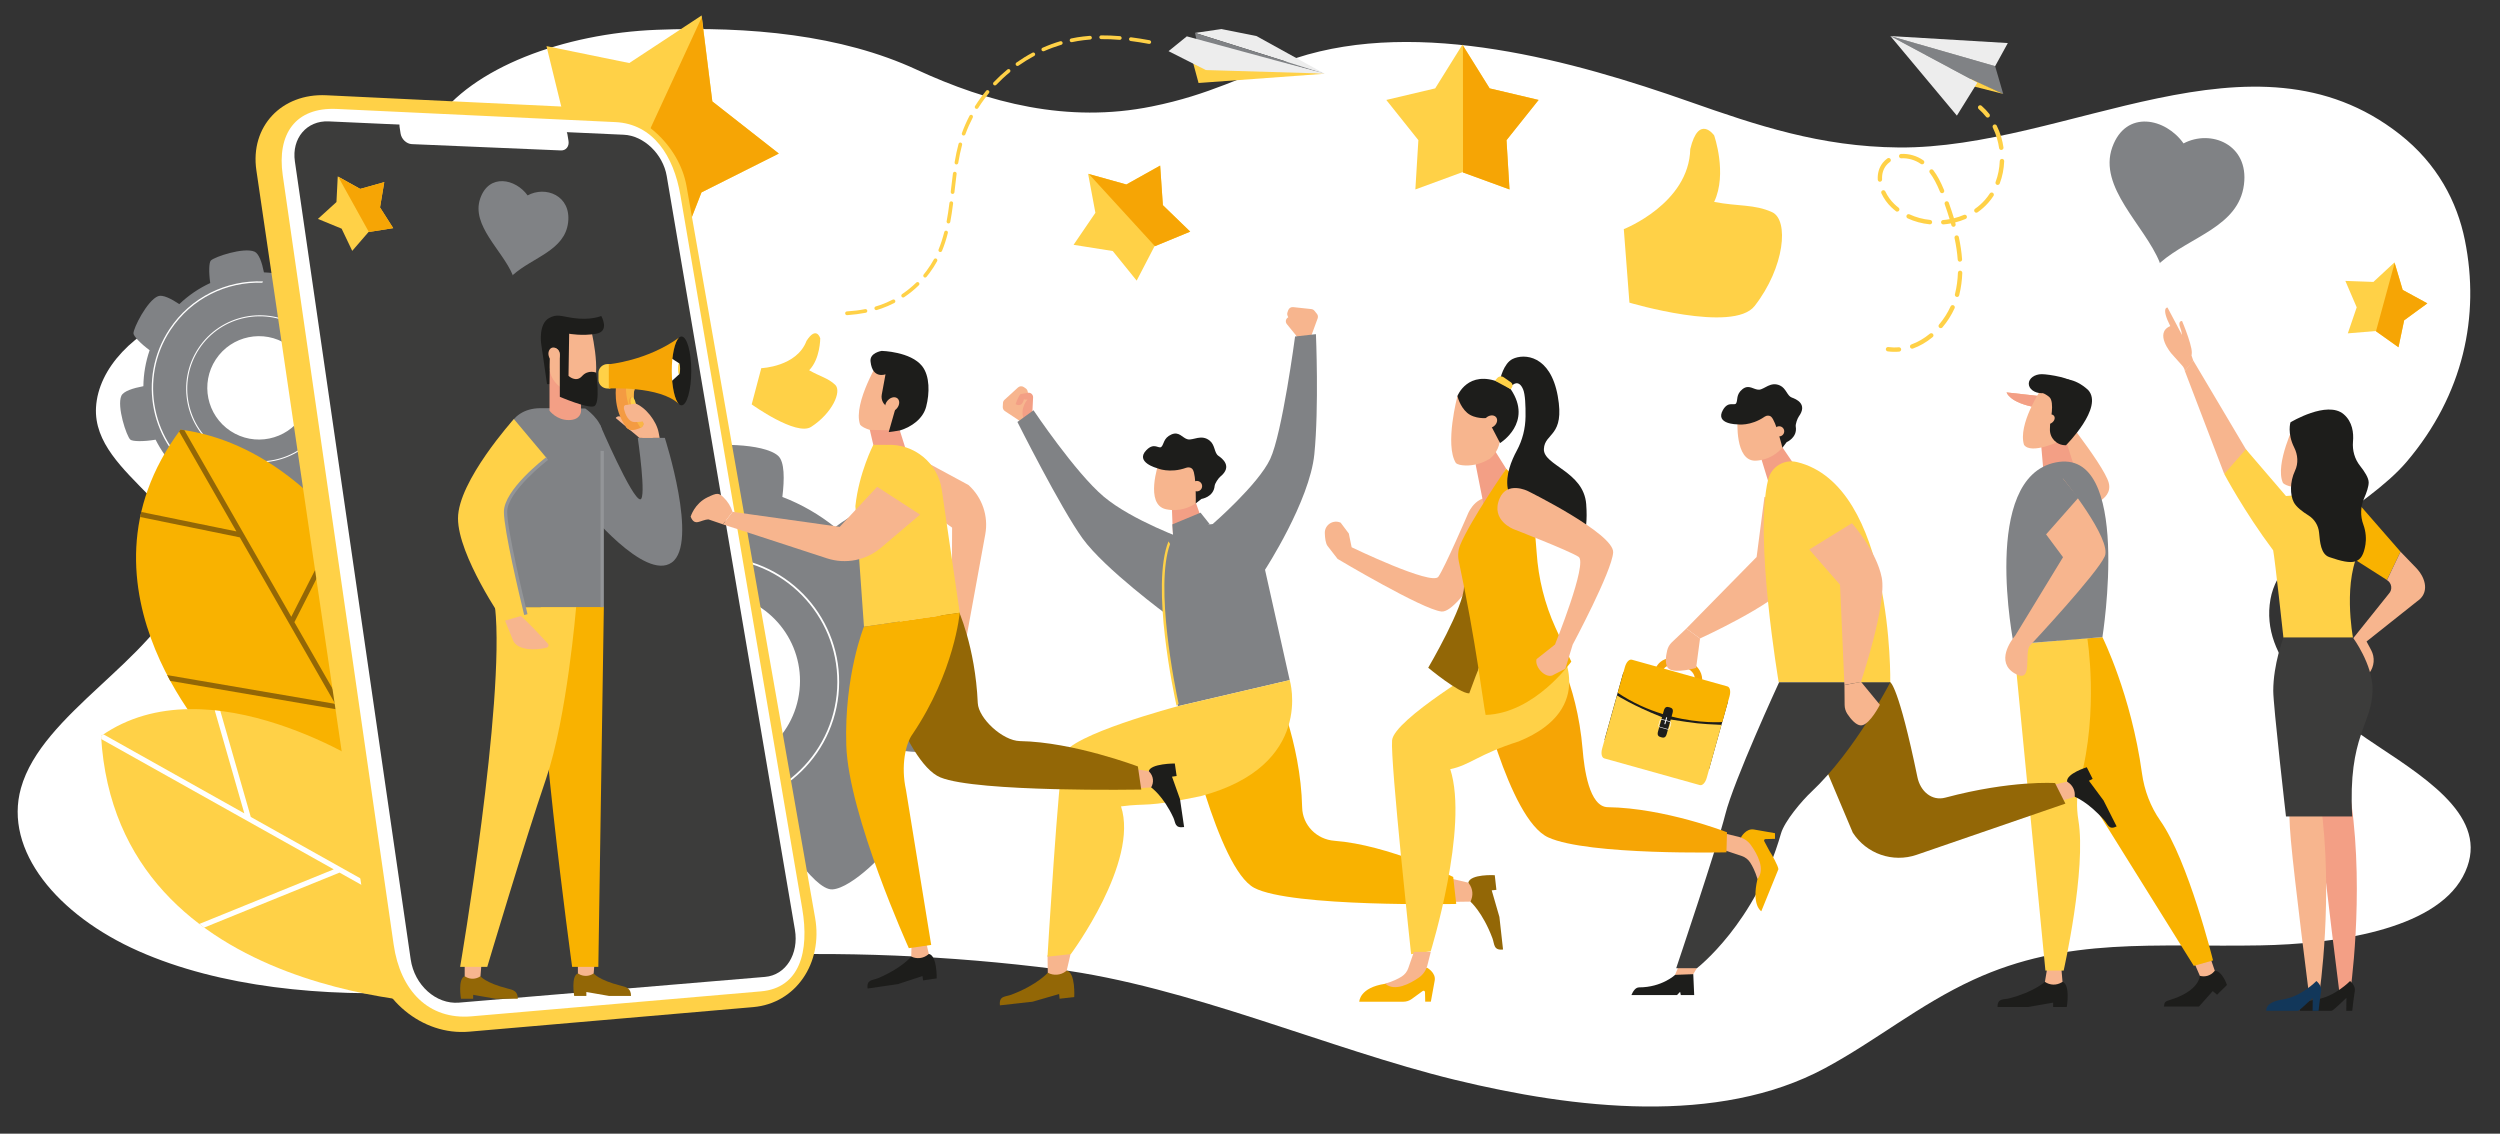 <?xml version="1.0" encoding="UTF-8"?>
<!-- Generator: Adobe Illustrator 25.2.1, SVG Export Plug-In . SVG Version: 6.00 Build 0)  -->
<svg xmlns="http://www.w3.org/2000/svg" xmlns:xlink="http://www.w3.org/1999/xlink" version="1.1" id="Ebene_1" x="0px" y="0px" viewBox="0 0 599.12 271.68" style="enable-background:new 0 0 599.12 271.68;" xml:space="preserve">
<rect x="0" y="0" width="599.12" height="271.68" fill="#333333" stroke="none"/>
<style type="text/css">
	.st0{fill:#FFFFFF;}
	.st1{fill:#1D1D1B;}
	.st2{fill:#F7B58E;}
	.st3{fill:#F9B200;}
	.st4{fill:#FFD147;}
	.st5{fill:#F39F85;}
	.st6{fill:#808285;}
	.st7{fill:#F6A505;}
	.st8{fill:#936706;}
	.st9{fill:#3C3C3B;}
	.st10{fill:#EDEDED;}
	.st11{fill:#939598;}
	.st12{fill:#F49B42;}
	.st13{fill:#F9B646;}
	.st14{fill:#E7365E;}
	.st15{fill:#12375A;}
</style>
<g>
	<path class="st0" d="M101.18,237.69c-23.59,1.33-48.45-1.12-67.94-9.74S0.84,203.8,5.02,188.87c5.02-17.94,31.83-30.6,38.78-48.28   c7.04-17.87-21.76-26.06-20.79-42.97c0.54-9.36,9.03-18.38,21.7-23.05c8.97-3.31,19.44-4.44,29.09-6.84   c27.89-6.92,20.45-23.72,30.39-38.44C113.03,16.2,135.18,8,157.41,7.14c22.23-0.87,44.17,1.19,62.23,9.54   c17.21,7.96,36.16,12.93,56.4,8.83c14.2-2.87,21.17-7.23,34.53-11.59c29.67-9.68,66.74,0.74,94.33,10.45   c16.13,5.67,31.34,10.8,50.1,10.97c40.46,0.36,84.97-30.71,120.07-3.18c9.03,7.08,13.79,16.22,15.64,25.42   c3.66,18.13-0.33,37.02-13.94,53.06c-9.7,11.42-30.31,19.56-32.66,32.98c-2.53,14.48,11.22,25.57,25.67,35.14   c13.02,8.62,27.61,18.12,20.41,31.38c-6.94,12.79-30.85,16.1-48.5,16.42c-25.25,0.47-46.26-2.14-68.8,8.25   c-13.06,6.02-23.2,14.54-35.58,21.2c-25.59,13.76-59.95,9.75-88.7,2.75c-29.92-7.28-63.91-22.45-95.36-26.49   c-25.62-3.29-51.85-4.37-77.86-3.16C150.63,230.25,125.45,237.69,101.18,237.69z"></path>
	<g>
		<g>
			<g>
				<path class="st1" d="M527.19,233.85c0,0-0.02,3.65-7.34,5.84c-1.5,0.45-1.01,0.89-1.3,1.53c2.41,0,8.43,0,8.43,0l3.3-3.71      l1.03,0.88l2.38-2.34c0,0-1.11-3.38-2.92-3.41C529.27,233.14,527.19,233.85,527.19,233.85z"></path>
				<path class="st2" d="M525.82,230.69l1.37,3.16l0,0c1.25,0.36,2.59-0.05,3.43-1.04l0.15-0.18l-1.11-3.25L525.82,230.69z"></path>
			</g>
			<g>
				<path class="st1" d="M490.06,235.3c0,0-2.63,2.44-8.62,3.97c-1.32,0.34-2.74-0.11-2.74,2.06c2.8,0,7.28,0,7.28,0l6.05-1.05v1.05      h3.27c0,0,0.91-5.34-1-6.03C492.52,235.3,490.06,235.3,490.06,235.3z"></path>
				<path class="st2" d="M490.7,231.46l-0.64,3.84l0,0c1.19,0.83,2.76,0.88,4,0.13l0.22-0.13l-0.33-3.84H490.7z"></path>
			</g>
			<path class="st3" d="M503.84,152.69c0,0,6.87,13.73,9.48,32.63c0.56,4.07,2.03,7.99,4.39,11.36c6.7,9.55,12.64,33.48,12.64,33.48     l-4.61,1.31l-32.79-52.58l0.22-25.37L503.84,152.69z"></path>
			<path class="st4" d="M500.22,152.98c0,0,2.82,17.21-1.73,34.14c-0.83,3.07-0.93,6.28-0.41,9.42c1.95,11.79-3.53,36.06-3.53,36.06     h-4.37l-7.59-78.2L500.22,152.98z"></path>
			<path class="st2" d="M499.5,121.56c0,0,7-1.39,5.86-5.83c-1.14-4.44-14.24-20.55-14.24-20.55l-10.25-1.14     c0,0,0.65,2.48,7.11,3.61C494.45,98.77,499.5,121.56,499.5,121.56z"></path>
			<path class="st5" d="M489.32,98.19c0.62-0.99,1.21-2,1.82-3c0,0-0.01-0.01-0.01-0.01l-10.25-1.14c0,0,0.65,2.48,7.11,3.61     C488.44,97.72,488.88,97.92,489.32,98.19z"></path>
			<polygon class="st5" points="489.13,106.34 489.78,113.78 496.96,111.5 495.11,105.58    "></polygon>
			<path class="st2" d="M489.04,93.47c0,0-5.5,8.29-3.99,13.13c1.71,2.43,8.73-0.95,8.73-0.95V94.42L489.04,93.47z"></path>
			<path class="st1" d="M487.99,93.71c0,0,1.81,0.27,3.14,1.46c1.33,1.2,0.19,6,0.19,6l-0.06,1.69c-0.07,2.1,1.61,3.84,3.71,3.84     h0.14c0,0,9.11-9.07,5.31-13.24C493.78,87.4,487.99,93.71,487.99,93.71z"></path>
			<path class="st2" d="M489.8,100.99c-0.13-0.59,0.34-1.29,1.05-1.57c0.71-0.28,1.4-0.03,1.53,0.55c0.13,0.59-0.34,1.29-1.05,1.57     C490.62,101.82,489.93,101.57,489.8,100.99z"></path>
			<path class="st1" d="M486.19,91.95c0,1.26,1.39,2.28,3.11,2.28c1.72,0,7.66-1.02,7.66-2.28c0-1.26-5.95-2.28-7.66-2.28     C487.58,89.67,486.19,90.69,486.19,91.95z"></path>
			<path class="st6" d="M503.84,152.69c0,0,7.29-45.59-11.2-41.87c-18.05,3.63-10.06,43.58-10.06,43.58L503.84,152.69z"></path>
			<path class="st2" d="M494.36,114.66c0,0,11.84,14.59,10.04,18.67c-1.8,4.08-17.13,20.54-18,21.46c-1.34,1.92,0.94,9.29-3.62,6.57     c-4.56-2.72-0.86-7.88,0.18-9.06l11.44-18.77l-6.81-9.17L494.36,114.66z"></path>
			<path class="st6" d="M498.09,119.28l-7.81,8.85l-3.16-3.22c-2.04-2.08-2.91-5.13-1.99-7.9c0.31-0.93,0.81-1.84,1.59-2.61     c0.03-0.03,0.06-0.06,0.09-0.09c2.22-2.13,5.82-1.8,7.75,0.59L498.09,119.28z"></path>
		</g>
		<g>
			<polygon class="st4" points="168.15,3.7 170.71,24.31 186.64,36.8 168.11,46.1 160.88,64.61 146.58,50.35 126.46,48.7      135.89,31.2 130.96,11.05 150.8,15.11    "></polygon>
			<polygon class="st7" points="186.64,36.8 170.71,24.31 168.17,4.15 146.74,50.56 160.88,64.61 168.11,46.1    "></polygon>
		</g>
		<g>
			<path class="st6" d="M48.7,123.87c0.74-0.05,2.77-2.04,4.56-4.65c2.59,0.87,5.26,1.34,7.92,1.42c0.45,2.73,1.21,5.57,2.46,6.13     c2.54,1.13,9.72-1.26,10.49-2.15c0.49-0.57,0.52-3.5-0.09-6.68c2.38-1.14,4.62-2.62,6.62-4.44c2.25,1.62,4.81,3.1,6.09,2.61     c2.6-1,5.99-7.76,5.9-8.94c-0.05-0.74-2.02-2.76-4.62-4.55c0.97-2.6,1.53-5.29,1.69-7.99c2.64-0.45,5.29-1.2,5.83-2.41     c1.13-2.54-1.26-9.72-2.15-10.49c-0.53-0.46-3.1-0.51-6.02-0.03c-1.15-2.59-2.69-5.01-4.62-7.18c1.42-2.07,2.57-4.25,2.13-5.41     c-1-2.6-7.76-5.99-8.94-5.9c-0.66,0.05-2.36,1.65-4,3.86c-2.83-1.08-5.76-1.68-8.7-1.8c-0.46-2.33-1.18-4.48-2.25-4.96     c-2.54-1.13-9.72,1.26-10.49,2.15c-0.42,0.49-0.5,2.73-0.13,5.37c-2.69,1.25-5.2,2.94-7.41,5.05c-1.97-1.31-3.98-2.32-5.08-1.9     c-2.6,1-5.99,7.76-5.9,8.94c0.05,0.66,1.65,2.37,3.87,4.01c-0.97,2.81-1.46,5.72-1.5,8.62c-2.45,0.46-4.78,1.19-5.28,2.31     c-1.13,2.54,1.26,9.72,2.15,10.49c0.53,0.46,3.13,0.51,6.06,0.02c1.24,2.47,2.85,4.78,4.83,6.82c-1.53,2.17-2.85,4.55-2.38,5.78     C40.75,120.57,47.52,123.96,48.7,123.87z M51.72,86.13c3.77-5.71,11.45-7.29,17.16-3.52c5.71,3.77,7.29,11.45,3.52,17.16     c-3.77,5.71-11.45,7.29-17.16,3.52C49.53,99.52,47.96,91.84,51.72,86.13z"></path>
			<g>
				<path class="st0" d="M47.52,83.47c5.35-8.11,16.31-10.36,24.43-5.01c8.11,5.35,10.36,16.31,5.01,24.43      c-5.35,8.11-16.31,10.36-24.43,5.01C44.41,102.54,42.17,91.59,47.52,83.47z M76.75,102.75c5.28-8,3.07-18.8-4.93-24.08      c-8-5.28-18.8-3.06-24.08,4.93c-5.28,8-3.06,18.8,4.93,24.08C60.67,112.97,71.47,110.75,76.75,102.75z"></path>
			</g>
			<g>
				<path class="st0" d="M52.71,116.88c0.08-0.09,0.15-0.18,0.23-0.26c-1.69-0.65-3.33-1.48-4.9-2.51      c-11.63-7.68-14.85-23.39-7.18-35.02c5.03-7.62,13.5-11.63,22.01-11.33c0,0,0,0,0,0c0.04-0.11,0.09-0.22,0.14-0.32      c-8.67-0.34-17.31,3.72-22.42,11.47c-7.78,11.79-4.52,27.7,7.27,35.48C49.42,115.4,51.04,116.23,52.71,116.88z"></path>
				<path class="st0" d="M87.16,91.11c0.41,5.4-0.89,10.96-4.09,15.82c-0.06,0.1-0.13,0.18-0.19,0.28c0.11,0.03,0.22,0.06,0.34,0.09      c0.04-0.06,0.09-0.12,0.13-0.19c3.23-4.9,4.55-10.51,4.15-15.96C87.38,91.14,87.27,91.12,87.16,91.11z"></path>
			</g>
		</g>
		<g>
			<path class="st6" d="M174.59,220.45c1.08-0.66,2.6-5.25,3.26-10.61c4.6-0.71,9-2.09,13.1-4.05c2.82,3.79,6.19,7.48,8.53,7.35     c4.73-0.27,13.73-9.52,14.2-11.47c0.3-1.25-1.96-5.71-5.38-10.04c2.71-3.59,4.93-7.58,6.54-11.9c4.68,0.69,9.7,0.92,11.26-0.83     c3.15-3.54,2.98-16.44,1.93-18.15c-0.66-1.07-5.22-2.59-10.56-3.26c-0.57-4.7-1.83-9.21-3.7-13.41c3.64-2.76,7.07-5.97,6.94-8.22     c-0.27-4.74-9.52-13.73-11.47-14.2c-1.16-0.28-5.1,1.65-9.13,4.68c-3.76-3.02-8-5.48-12.62-7.25c0.52-4.24,0.56-8.45-1.02-9.86     c-3.54-3.15-16.44-2.98-18.15-1.93c-0.96,0.59-2.29,4.34-3.03,8.97c-5.12,0.58-10.03,1.98-14.57,4.09     c-2.52-3.16-5.29-5.86-7.29-5.74c-4.74,0.27-13.73,9.52-14.2,11.47c-0.26,1.08,1.38,4.52,4.01,8.22c-3.1,4-5.57,8.53-7.26,13.45     c-4.01-0.44-7.85-0.39-9.18,1.1c-3.15,3.54-2.98,16.44-1.93,18.15c0.59,0.97,4.36,2.29,9,3.04c0.73,5.02,2.28,9.81,4.49,14.22     c-3.34,2.62-6.3,5.54-6.18,7.63c0.27,4.73,9.52,13.73,11.47,14.2c1.17,0.28,5.14-1.67,9.19-4.72c3.81,2.77,8.06,5,12.66,6.54     c-0.61,4.49-0.75,9.12,0.92,10.61C159.98,221.67,172.88,221.5,174.59,220.45z M149.61,160.95c1.23-11.6,11.63-20,23.22-18.77     c11.6,1.23,20,11.63,18.77,23.22c-1.23,11.6-11.63,20-23.22,18.77C156.78,182.94,148.38,172.54,149.61,160.95z"></path>
			<g>
				<path class="st0" d="M141.17,160.22c1.75-16.48,16.57-28.46,33.05-26.71c16.48,1.75,28.46,16.57,26.71,33.05      c-1.75,16.48-16.57,28.46-33.05,26.71S139.42,176.7,141.17,160.22z M200.5,166.52c1.72-16.24-10.09-30.86-26.33-32.58      c-16.24-1.72-30.86,10.09-32.58,26.33c-1.72,16.24,10.09,30.86,26.33,32.58C184.16,194.57,198.78,182.76,200.5,166.52z"></path>
			</g>
			<g>
				<path class="st0" d="M175.19,206.71c0.04-0.19,0.09-0.39,0.14-0.58c-3.06,0.35-6.2,0.38-9.39,0.04      c-23.62-2.51-40.8-23.76-38.29-47.38c1.64-15.47,11.32-28.17,24.44-34.39c0,0,0,0,0,0c-0.02-0.2-0.04-0.39-0.04-0.59      c-13.39,6.27-23.28,19.19-24.95,34.93c-2.54,23.93,14.86,45.46,38.79,48C169.04,207.06,172.16,207.04,175.19,206.71z"></path>
				<path class="st0" d="M207.13,140.73c4.85,7.84,7.24,17.28,6.2,27.14c-0.02,0.19-0.05,0.38-0.08,0.57      c0.19-0.05,0.39-0.09,0.58-0.13c0.01-0.13,0.04-0.26,0.05-0.39c1.06-9.95-1.34-19.47-6.22-27.4      C207.49,140.61,207.31,140.67,207.13,140.73z"></path>
			</g>
		</g>
		<g>
			<g>
				<path class="st7" d="M407.71,164.37l-1.65-0.59c0-0.01,0.39-1.17-0.21-2.26c-0.47-0.84-1.42-1.47-2.83-1.87      c-1.54-0.43-2.8-0.41-3.63,0.05c-0.82,0.46-1,1.21-1.01,1.24l-1.71-0.37c0.03-0.15,0.34-1.47,1.77-2.3      c1.27-0.73,2.96-0.81,5.02-0.23c1.91,0.53,3.23,1.46,3.92,2.74C408.36,162.54,407.73,164.29,407.71,164.37z"></path>
			</g>
			<g>
				
					<rect x="386.29" y="164.44" transform="matrix(0.963 0.269 -0.269 0.963 61.263 -101.112)" class="st1" width="26.03" height="16.75"></rect>
				<g>
					<g>
						<path class="st4" d="M399.43,175.88c-0.27,0.98-0.77,0.97-1.35,0.8c-0.58-0.16-1.01-0.4-0.74-1.39l0.96-3.42        c-7.01-2.77-10.79-5.21-10.79-5.21l-0.12,0.43l-3.44,12.29c-0.32,1.14-0.14,2.18,0.53,2.37l22.86,6.39        c0.67,0.19,1.36-0.61,1.68-1.75l3.54-12.68c-5.57-0.25-5.92-0.32-12.17-1.28L399.43,175.88z"></path>
						<path class="st3" d="M413.95,164.49l-22.86-6.39c-0.67-0.19-1.36,0.61-1.68,1.75l-1.73,6.17c3.63,2.45,7.37,4.06,10.82,5.11        l0.23-0.83c0.28-0.98,0.77-0.96,1.35-0.8c0.58,0.16,1.01,0.4,0.74,1.39l-0.23,0.83c6.89,1.74,12.16,1.32,12.16,1.32l1.73-6.17        C414.8,165.72,414.62,164.67,413.95,164.49z"></path>
					</g>
				</g>
			</g>
			<g>
				<path class="st0" d="M399.6,174.82l-1.81-0.51c-0.25-0.07-0.4-0.33-0.33-0.58l0.3-1.06c0.07-0.25,0.33-0.4,0.58-0.33l1.81,0.51      c0.25,0.07,0.4,0.33,0.33,0.58l-0.3,1.06C400.11,174.74,399.85,174.89,399.6,174.82z M398.29,172.48      c-0.18-0.05-0.36,0.05-0.41,0.23l-0.3,1.06c-0.05,0.18,0.05,0.36,0.23,0.41l1.81,0.51c0.18,0.05,0.36-0.05,0.41-0.23l0.3-1.06      c0.05-0.18-0.05-0.36-0.23-0.41L398.29,172.48z"></path>
				<path class="st0" d="M399.11,173.5c-0.02,0.06-0.08,0.09-0.15,0.08l0,0c-0.06-0.02-0.1-0.08-0.09-0.14l0.41-1.48      c0.02-0.06,0.08-0.09,0.15-0.08l0,0c0.06,0.02,0.1,0.08,0.09,0.14L399.11,173.5z"></path>
			</g>
		</g>
		<g>
			<g>
				<path class="st7" d="M117.61,173.25c0,0,17.26-53.96-14.64-80.51c-62.39,34.76-28.04,96.02-28.04,96.02L117.61,173.25z"></path>
				<path class="st0" d="M102.97,92.74c-0.22,0.12-0.43,0.24-0.64,0.36l-3.81,66.64l-29.77-29.1c-0.15,0.44-0.29,0.88-0.43,1.32      l30.11,29.43l-1.1,19.23l1.27-0.46l2.19-38.34l0,0l20.8-12.24c-0.06-0.45-0.11-0.89-0.18-1.34l-20.54,12.08l2.69-47.08      C103.37,93.08,103.18,92.91,102.97,92.74L102.97,92.74z"></path>
			</g>
			<g>
				<path class="st3" d="M102.86,160.89c0,0-20.19-52.77-59.6-57.93c-28.57,38.33,9.35,76.69,9.35,76.69l45.56,19.1L102.86,160.89z"></path>
				<path class="st8" d="M81.17,125.48l-11.36,22.33L44.19,103.1c-0.31-0.05-0.62-0.1-0.93-0.14c-0.11,0.15-0.21,0.3-0.33,0.45      l13.72,23.94l-22.8-4.66c-0.05,0.22-0.09,0.43-0.14,0.64l-0.12,0.57l23.88,4.88l22.87,39.9l-40.28-6.9      c0.24,0.47,0.49,0.93,0.74,1.39l40.35,6.91l16.24,28.34l0.77,0.32l0.15-1.22L70.55,149.1l11.5-22.61      C81.76,126.15,81.47,125.82,81.17,125.48z"></path>
			</g>
			<g>
				<path class="st4" d="M89.37,184.32c0,0-39.24-26.15-65.15-7.94c3.74,64.56,86.13,64.36,86.13,64.36L89.37,184.32z"></path>
				<g>
					<path class="st0" d="M24.22,176.38c0.01,0.25,0.03,0.49,0.05,0.74l55.71,31.22l-32.21,13.08c0.39,0.29,0.78,0.58,1.17,0.87       l32.43-13.17l21.76,12.2l-0.67-1.8l-42.36-23.74l-7.3-25.4c-0.45-0.06-0.89-0.11-1.34-0.15l7.09,24.69L24.8,175.99       C24.61,176.12,24.41,176.24,24.22,176.38L24.22,176.38z"></path>
				</g>
			</g>
		</g>
		<g>
			<g>
				<path class="st2" d="M433.73,125.5l-10.88-6.44l-1.88,14.42l-16.85,17.15l3.28,2.38c0,0,17.81-8.1,21.64-13.36      C432.87,134.39,433.73,125.5,433.73,125.5z"></path>
				<path class="st2" d="M404.13,150.63l-3.46,3.28c-0.56,0.53-0.95,1.2-1.13,1.94c-0.34,1.41-0.66,3.65,0.42,4.44      c1.62,1.18,6.51-0.22,6.51-0.22l0.94-7.05L404.13,150.63z"></path>
			</g>
			<g>
				<g>
					<g>
						<g>
							<g>
								<path class="st5" d="M429.98,111.36l-2.86-4.19l-5.07,2.64l1.72,5.63c0.05,0.03,0.1,0.05,0.15,0.07          C425.58,113.69,427.68,112.25,429.98,111.36z"></path>
							</g>
							<g>
								<path class="st2" d="M426.54,97.04l1.41,7.79c-0.77,0.15-1.03,1.08-0.71,1.76c-0.04,0.19-0.04,0.4,0,0.6          c-1.11,1.26-3.23,3.07-6.48,3.21c-5.09,0.21-4.36-9.9-4.36-9.9L426.54,97.04z"></path>
								<path class="st1" d="M430.35,102.24c-0.1-0.57,0.39-1.95,0.73-2.42c2.2-3.03-0.68-4.19-1.68-4.55          c-1.11-0.39-1.34-2.2-2.82-2.88c-2.26-1.05-3.75,0.94-5.02,1c-1.28,0.06-2.42-1.39-4-0.11c-1.58,1.28-1.06,2.63-1.49,3.36          c-0.43,0.72-1.86-0.66-3.17,1.61c-1.98,3.46,3.49,3.45,3.49,3.45s3.11,0.51,6.52-1.85c0.47-0.32,1.11-0.35,1.54,0.02          c1.18,1.02,2.7,7.44,2.7,7.44l1.01-1.34C428.16,105.96,430.79,104.87,430.35,102.24z"></path>
								<path class="st2" d="M427.57,103.56c-0.11,0.66-0.73,1.11-1.39,1.01c-0.66-0.11-1.11-0.73-1.01-1.39          c0.11-0.66,0.73-1.11,1.39-1.01C427.23,102.27,427.68,102.9,427.57,103.56z"></path>
							</g>
						</g>
						<path class="st4" d="M423.74,114.9c-3.42,13.67,2.52,48.6,2.52,48.6l26.74,0.13c0,0,0.83-47.31-22.37-52.9        C427.56,109.99,424.51,111.83,423.74,114.9z"></path>
						<g>
							<path class="st1" d="M497.19,190.94c0,0,3.22,1.19,7.11,5.66c0.86,0.98,1.09,2.39,2.95,1.45c-1.21-2.39-3.14-6.22-3.14-6.22         l-3.5-4.72l0.89-0.45l-1.41-2.79c0,0-4.96,1.53-4.72,3.46C496.13,188.84,497.19,190.94,497.19,190.94z"></path>
							<path class="st2" d="M493.63,192.05l3.56-1.11l0,0c0.19-1.38-0.44-2.74-1.61-3.48l-0.21-0.13l-3.69,0.85L493.63,192.05z"></path>
						</g>
						<g>
							<path class="st2" d="M402.64,230.7l-1.81,4.35l0,0c0.63,0.59,4.49-0.82,4.49-0.82l2.78-4.62L402.64,230.7z"></path>
							<path class="st1" d="M401.89,238.46l0.75-0.77l0.16,0.77h3.21c-0.03-0.46-0.22-5-0.22-5c-1.69,0.08-4.34,0.16-4.34,0.16         s-3.18,3-8.62,3c-0.92,0-1.49,0.97-1.87,1.85H401.89z"></path>
						</g>
						<path class="st8" d="M453,163.5c0,0,1.95,0.67,6.51,22.76c0.69,3.33,3.4,5.77,6.69,4.89c15.8-4.22,26.29-3.49,26.29-3.49        l2.48,4.92l-35.64,12.27c-5.72,1.97-12.05-0.23-15.32-5.32l-10.84-25.7L453,163.5z"></path>
						<path class="st9" d="M426.36,163.5c0,0-10.89,23.59-12.91,31.72c-1.81,7.29-11.75,36.8-11.75,36.8h4.97        c0,0,14.03-10.79,20.13-32.24c0.85-2.97,5.02-7.88,7.27-9.99C444.64,179.87,453,163.5,453,163.5H426.36z"></path>
					</g>
				</g>
				<g>
					<path class="st2" d="M443.82,125.37l-10.23,6.32l7.37,8.45l1.05,24.02l3.97-0.77c0,0,6.22-18.55,4.98-24.94       C449.73,132.07,443.82,125.37,443.82,125.37z"></path>
					<path class="st2" d="M442.02,164.17l0.04,4.77c0.01,0.77,0.23,1.51,0.65,2.15c0.8,1.2,2.22,2.97,3.53,2.72       c1.97-0.38,4.27-4.91,4.27-4.91l-4.52-5.5L442.02,164.17z"></path>
				</g>
			</g>
		</g>
		<g>
			<path class="st4" d="M143.73,25.97c9.81,0.47,19.07,8.8,20.8,18.66l30.81,175.32c1.92,10.92-4.66,20.52-14.83,21.4l-68.11,5.89     c-11.2,0.97-21.79-7.76-23.51-19.45L61.44,40.82c-1.54-10.48,6.03-18.51,16.78-17.99L143.73,25.97z"></path>
			<path class="st0" d="M147.49,29.26c9.03,0.43,13.96,8.14,15.56,17.48l29.2,170.98c1.76,10.32-0.57,19.06-9.92,19.86L113,243.56     c-10.33,0.89-17.07-6.18-18.66-17.19L67.76,42.01c-1.43-9.89,3.03-16.36,12.95-15.9L147.49,29.26z"></path>
			<path class="st9" d="M159.78,42.19L190.5,222.8c0.99,5.83-2.2,10.9-7.16,11.31l-73.35,6.17c-5.48,0.46-10.67-4.19-11.57-10.38     L70.67,38.69c-0.81-5.55,2.84-9.84,8.1-9.6l70.72,3.2C154.3,32.51,158.89,36.93,159.78,42.19z"></path>
			<path class="st0" d="M134.41,36.05L98.7,34.54c-1.28-0.05-2.49-1.2-2.7-2.54l-0.25-1.63c-0.2-1.34,0.68-2.38,1.95-2.33     l35.67,1.66c1.22,0.06,2.39,1.17,2.61,2.48l0.26,1.59C136.45,35.08,135.63,36.11,134.41,36.05z"></path>
		</g>
		<g>
			<g>
				<polygon class="st10" points="317.48,17.68 301.09,8.63 292.71,6.96 286.39,7.89     "></polygon>
				<polyline class="st6" points="317.48,17.68 286.78,9.79 286.39,7.89     "></polyline>
				<polygon class="st4" points="285.9,15.06 285.94,15.12 287.23,19.89 317.4,17.68     "></polygon>
				<polygon class="st10" points="280.04,12.26 284.42,8.71 317.28,17.63 288.99,16.79     "></polygon>
			</g>
			<g>
				<path class="st4" d="M210.97,73.09c1-0.35,2-0.78,2.95-1.28c0.22-0.11,0.49-0.03,0.6,0.19c0.11,0.22,0.03,0.49-0.19,0.6      c-0.99,0.52-2.03,0.96-3.07,1.33c-0.38,0.13-0.76,0.26-1.14,0.37c-0.14,0.04-0.28,0.01-0.39-0.07      c-0.07-0.06-0.13-0.13-0.16-0.23c-0.07-0.24,0.06-0.48,0.3-0.56C210.24,73.34,210.61,73.22,210.97,73.09z"></path>
				<path class="st4" d="M271.07,8.94c1.39,0.18,2.84,0.41,4.43,0.7c0.24,0.05,0.4,0.28,0.36,0.52c-0.04,0.24-0.28,0.4-0.52,0.36      c-1.57-0.29-3.01-0.52-4.38-0.69c-0.08-0.01-0.15-0.04-0.21-0.08c-0.13-0.09-0.2-0.25-0.18-0.42      C270.6,9.08,270.82,8.91,271.07,8.94z"></path>
				<path class="st4" d="M263.63,9.28c-0.11-0.08-0.18-0.21-0.18-0.35c0-0.25,0.2-0.45,0.44-0.45c1.43-0.01,2.94,0.05,4.5,0.18      c0.25,0.02,0.43,0.24,0.41,0.48c-0.02,0.25-0.24,0.43-0.48,0.41c-1.53-0.13-3.01-0.19-4.42-0.17      C263.8,9.37,263.7,9.33,263.63,9.28z"></path>
				<path class="st4" d="M219.58,67.72c0.18-0.17,0.46-0.17,0.63,0.01c0.17,0.18,0.17,0.46-0.01,0.63      c-1.08,1.06-2.27,2.02-3.52,2.86c-0.16,0.11-0.37,0.1-0.51-0.01c-0.04-0.03-0.08-0.07-0.1-0.11c-0.14-0.2-0.08-0.48,0.12-0.62      C217.4,69.66,218.54,68.73,219.58,67.72z"></path>
				<path class="st4" d="M221.42,66.41c-0.19-0.16-0.22-0.44-0.06-0.63c0.25-0.31,0.5-0.62,0.73-0.94c0.63-0.86,1.21-1.76,1.71-2.68      c0.12-0.22,0.39-0.3,0.6-0.18c0.21,0.12,0.3,0.39,0.18,0.61c-0.52,0.96-1.12,1.89-1.78,2.78c-0.25,0.33-0.5,0.66-0.76,0.98      c-0.15,0.18-0.42,0.22-0.61,0.08C221.43,66.42,221.43,66.41,221.42,66.41z"></path>
				<path class="st4" d="M225.18,60.37c-0.03-0.01-0.07-0.03-0.1-0.05c-0.16-0.12-0.23-0.34-0.15-0.53      c0.53-1.29,0.97-2.65,1.36-4.18c0.06-0.24,0.3-0.38,0.54-0.32c0.24,0.06,0.38,0.3,0.32,0.54c-0.39,1.57-0.85,2.97-1.4,4.3      C225.66,60.36,225.4,60.46,225.18,60.37z"></path>
				<path class="st4" d="M237,22.31c-0.37,0.45-0.73,0.92-1.08,1.39c-0.53,0.71-1.03,1.45-1.49,2.19c-0.13,0.21-0.41,0.27-0.62,0.14      c-0.01-0.01-0.02-0.01-0.03-0.02c-0.18-0.14-0.24-0.4-0.11-0.59c0.48-0.76,0.99-1.51,1.53-2.24c0.36-0.48,0.73-0.96,1.11-1.42      c0.16-0.19,0.42-0.24,0.63-0.06C237.13,21.84,237.16,22.12,237,22.31z"></path>
				<path class="st4" d="M233.12,28.17c-0.68,1.31-1.28,2.66-1.77,4.02c-0.08,0.23-0.34,0.35-0.57,0.27      c-0.04-0.02-0.08-0.04-0.11-0.06c-0.15-0.11-0.22-0.32-0.15-0.51c0.5-1.4,1.12-2.79,1.82-4.14c0.11-0.22,0.38-0.3,0.6-0.19      C233.14,27.68,233.23,27.95,233.12,28.17z"></path>
				<path class="st4" d="M241.98,17.34c-1.14,0.93-2.22,1.94-3.23,3c-0.16,0.16-0.41,0.18-0.59,0.05c-0.02-0.01-0.03-0.02-0.04-0.04      c-0.18-0.17-0.18-0.45-0.01-0.63c1.03-1.08,2.15-2.12,3.31-3.07c0.19-0.16,0.47-0.13,0.63,0.06      C242.2,16.9,242.17,17.18,241.98,17.34z"></path>
				<path class="st4" d="M250.21,12.26c-0.15,0.07-0.32,0.04-0.45-0.05c-0.06-0.04-0.11-0.1-0.14-0.18c-0.1-0.23,0-0.49,0.23-0.59      c1.38-0.61,2.81-1.14,4.24-1.56c0.24-0.07,0.48,0.07,0.55,0.3c0.07,0.24-0.06,0.48-0.3,0.55      C252.95,11.15,251.56,11.66,250.21,12.26z"></path>
				<path class="st4" d="M228.23,46.48c-0.08-0.01-0.15-0.04-0.21-0.08c-0.12-0.09-0.2-0.25-0.18-0.41l0.06-0.56      c0.15-1.29,0.3-2.59,0.47-3.88c0.03-0.24,0.26-0.42,0.5-0.38c0.24,0.03,0.42,0.26,0.38,0.5c-0.17,1.28-0.32,2.57-0.46,3.86      l-0.06,0.56C228.7,46.33,228.47,46.51,228.23,46.48z"></path>
				<path class="st4" d="M244.09,15.73c-0.16,0.11-0.37,0.11-0.52-0.01c-0.04-0.03-0.07-0.06-0.1-0.1c-0.14-0.2-0.09-0.48,0.11-0.62      c1.23-0.87,2.52-1.67,3.84-2.37c0.22-0.12,0.49-0.03,0.6,0.18c0.12,0.22,0.03,0.49-0.18,0.6      C246.55,14.11,245.29,14.89,244.09,15.73z"></path>
				<path class="st4" d="M228.02,48.25c0.25,0.03,0.42,0.25,0.39,0.5c-0.22,1.74-0.43,3.15-0.68,4.44c-0.05,0.24-0.28,0.4-0.52,0.36      c-0.07-0.01-0.13-0.04-0.18-0.08c-0.13-0.1-0.21-0.27-0.17-0.44c0.24-1.27,0.45-2.66,0.67-4.38      C227.55,48.4,227.78,48.22,228.02,48.25z"></path>
				<path class="st4" d="M207.32,74.08c0.24-0.05,0.48,0.11,0.52,0.35c0.05,0.24-0.11,0.48-0.35,0.52      c-1.39,0.27-2.85,0.46-4.47,0.58c-0.11,0.01-0.21-0.03-0.3-0.09c-0.1-0.07-0.17-0.19-0.18-0.33c-0.02-0.25,0.17-0.46,0.41-0.48      C204.54,74.53,205.97,74.35,207.32,74.08z"></path>
				<path class="st4" d="M230.25,34.17c0.24,0.07,0.38,0.31,0.31,0.55c-0.35,1.31-0.65,2.72-0.92,4.32      c-0.04,0.24-0.27,0.41-0.51,0.37c-0.07-0.01-0.14-0.04-0.19-0.08c-0.13-0.1-0.2-0.26-0.17-0.43c0.27-1.62,0.58-3.06,0.94-4.4      C229.76,34.25,230.01,34.1,230.25,34.17z"></path>
				<path class="st4" d="M259.62,8.74c0.52-0.06,1.04-0.11,1.56-0.15c0.24-0.02,0.46,0.17,0.48,0.41c0.02,0.25-0.17,0.46-0.41,0.48      c-0.51,0.04-1.02,0.09-1.53,0.15c-0.94,0.11-1.89,0.27-2.83,0.47c-0.13,0.03-0.26,0-0.36-0.08c-0.08-0.06-0.15-0.16-0.17-0.27      c-0.05-0.24,0.1-0.48,0.34-0.53C257.67,9.01,258.65,8.85,259.62,8.74z"></path>
			</g>
		</g>
		<g>
			<g>
				<polygon class="st6" points="478.13,15.86 480.07,22.51 473.87,19.81 453.03,8.64     "></polygon>
				<polygon class="st4" points="480.07,22.51 469.2,19.75 472.15,18.89     "></polygon>
				<polygon class="st10" points="478.13,15.86 481.17,10.32 453.03,8.64     "></polygon>
				<polygon class="st10" points="453.03,8.64 473.87,19.81 468.96,27.71     "></polygon>
			</g>
			<g>
				<g>
					<path class="st4" d="M476.49,28.16c0.06-0.02,0.12-0.05,0.18-0.09c0.23-0.18,0.27-0.51,0.09-0.74       c-0.57-0.72-1.2-1.39-1.88-1.98c-0.22-0.19-0.55-0.17-0.74,0.05c-0.19,0.22-0.17,0.55,0.05,0.74c0.63,0.55,1.22,1.17,1.75,1.84       C476.07,28.15,476.29,28.22,476.49,28.16z"></path>
				</g>
				<g>
					<g>
						<path class="st4" d="M457.75,83.21c-0.1-0.27,0.04-0.58,0.32-0.67c1.55-0.56,3.04-1.43,4.42-2.57        c0.22-0.18,0.56-0.16,0.74,0.07c0.19,0.22,0.16,0.56-0.07,0.74c-1.48,1.23-3.07,2.15-4.73,2.75c-0.01,0-0.02,0.01-0.03,0.01        C458.13,83.62,457.84,83.48,457.75,83.21z M464.75,78.52c-0.22-0.19-0.25-0.52-0.06-0.74c1.12-1.32,2.05-2.78,2.77-4.36        c0.12-0.26,0.43-0.38,0.7-0.26c0.26,0.12,0.38,0.43,0.26,0.7c-0.76,1.66-1.74,3.21-2.92,4.6c-0.07,0.08-0.16,0.14-0.25,0.16        C465.07,78.67,464.89,78.64,464.75,78.52z M468.87,71.15c-0.28-0.07-0.45-0.36-0.38-0.64l0.06-0.23        c0.38-1.56,0.6-3.21,0.66-4.91c0.01-0.29,0.25-0.52,0.54-0.51c0.29,0.01,0.52,0.25,0.51,0.55c-0.06,1.77-0.3,3.5-0.69,5.13        l-0.06,0.25c-0.05,0.19-0.19,0.32-0.36,0.37C469.06,71.17,468.96,71.17,468.87,71.15z M469.72,62.72        c-0.29,0.02-0.54-0.2-0.56-0.49c-0.12-1.64-0.37-3.38-0.76-5.19c-0.06-0.29,0.13-0.57,0.4-0.63c0.28-0.06,0.56,0.12,0.63,0.4        c0.4,1.85,0.66,3.65,0.78,5.33c0.02,0.25-0.14,0.48-0.38,0.54C469.79,62.71,469.75,62.71,469.72,62.72z M468.29,54.34        c-0.28,0.08-0.57-0.09-0.65-0.37c-0.04-0.14-0.08-0.29-0.12-0.43c-0.59,0.11-1.18,0.19-1.78,0.24        c-0.29,0.02-0.54-0.19-0.57-0.48c-0.02-0.29,0.19-0.54,0.48-0.57c0.53-0.04,1.05-0.11,1.57-0.21        c-0.34-1.13-0.73-2.31-1.18-3.59c-0.1-0.27,0.05-0.58,0.32-0.67c0.27-0.1,0.58,0.05,0.67,0.32c0.47,1.32,0.87,2.55,1.23,3.72        c0.82-0.2,1.62-0.47,2.38-0.8c0.27-0.12,0.58,0.01,0.69,0.28c0.11,0.27-0.01,0.58-0.28,0.69c-0.8,0.34-1.64,0.62-2.5,0.84        c0.04,0.12,0.07,0.25,0.1,0.37C468.73,53.96,468.57,54.25,468.29,54.34C468.29,54.33,468.29,54.33,468.29,54.34z M473.2,50.75        c-0.17-0.24-0.11-0.57,0.13-0.73c0.87-0.61,1.66-1.32,2.35-2.1c0.43-0.49,0.83-1.01,1.18-1.56c0.16-0.24,0.48-0.31,0.73-0.15        c0.24,0.16,0.31,0.48,0.15,0.73c-0.38,0.59-0.81,1.16-1.28,1.68c-0.74,0.84-1.6,1.6-2.54,2.26c-0.05,0.03-0.1,0.06-0.16,0.07        C473.57,51.02,473.33,50.94,473.2,50.75z M462.45,53.76c-1.87-0.19-3.65-0.67-5.28-1.43c-0.26-0.12-0.38-0.44-0.26-0.7        c0.12-0.27,0.44-0.38,0.7-0.26c1.53,0.71,3.19,1.16,4.95,1.34c0.29,0.03,0.5,0.29,0.47,0.58c-0.02,0.22-0.18,0.39-0.38,0.45        C462.59,53.76,462.52,53.76,462.45,53.76z M478.55,44.29c-0.27-0.1-0.41-0.41-0.31-0.68c0.6-1.58,0.93-3.27,1-5.03        c0.01-0.29,0.26-0.52,0.55-0.51c0.29,0.01,0.52,0.26,0.51,0.55c-0.07,1.87-0.43,3.68-1.07,5.36        c-0.06,0.16-0.19,0.28-0.35,0.32C478.78,44.34,478.66,44.33,478.55,44.29z M454.35,50.61c-0.38-0.29-0.74-0.61-1.08-0.93        c-0.99-0.94-1.82-2.1-2.4-3.35c-0.12-0.26-0.01-0.58,0.25-0.7c0.26-0.12,0.58-0.01,0.7,0.25c0.53,1.13,1.28,2.18,2.17,3.03        c0.31,0.3,0.65,0.59,1,0.86c0.23,0.18,0.27,0.51,0.09,0.74c-0.07,0.09-0.17,0.15-0.27,0.18        C454.66,50.74,454.48,50.72,454.35,50.61z M464.92,45.97c-0.79-1.94-1.57-3.38-2.45-4.55c-0.18-0.23-0.13-0.56,0.1-0.74        c0.23-0.17,0.56-0.13,0.74,0.1c0.95,1.24,1.77,2.77,2.59,4.79c0.11,0.27-0.02,0.58-0.29,0.69c-0.02,0.01-0.03,0.01-0.05,0.02        C465.3,46.35,465.03,46.22,464.92,45.97z M479.68,35.94c-0.29,0.04-0.56-0.16-0.6-0.45c-0.11-0.78-0.28-1.55-0.5-2.3        c-0.26-0.9-0.6-1.78-1.01-2.61c-0.13-0.26-0.02-0.58,0.24-0.71c0.26-0.13,0.58-0.02,0.71,0.24c0.44,0.88,0.8,1.82,1.08,2.78        c0.23,0.79,0.41,1.62,0.53,2.44c0.04,0.26-0.13,0.51-0.37,0.58C479.73,35.93,479.7,35.94,479.68,35.94z M450.56,43.56        c-0.29,0.02-0.54-0.2-0.56-0.5c-0.09-1.54,0.33-2.94,1.2-4.05c0.32-0.4,0.69-0.75,1.11-1.05c0.24-0.17,0.57-0.11,0.73,0.13        c0.17,0.24,0.11,0.57-0.13,0.73c-0.34,0.24-0.64,0.52-0.89,0.84c-0.72,0.91-1.05,2.04-0.98,3.33        c0.01,0.25-0.15,0.47-0.38,0.54C450.64,43.55,450.6,43.56,450.56,43.56z M460.33,39.29c-1.32-0.94-3.08-1.45-4.68-1.35        c-0.29,0.02-0.54-0.2-0.56-0.49c-0.02-0.29,0.2-0.54,0.49-0.56c1.87-0.11,3.82,0.45,5.36,1.54c0.24,0.17,0.29,0.5,0.12,0.73        c-0.07,0.1-0.17,0.17-0.28,0.2C460.63,39.41,460.46,39.38,460.33,39.29z"></path>
					</g>
				</g>
				<g>
					<path class="st4" d="M455.23,84.25c0.24-0.07,0.4-0.3,0.38-0.55c-0.03-0.29-0.28-0.5-0.57-0.48c-0.84,0.08-1.68,0.06-2.51-0.05       c-0.29-0.04-0.55,0.16-0.59,0.45c-0.04,0.29,0.16,0.55,0.45,0.59c0.91,0.12,1.83,0.14,2.75,0.06       C455.17,84.27,455.2,84.26,455.23,84.25z"></path>
				</g>
			</g>
		</g>
		<g>
			<g>
				<path class="st8" d="M142.27,233.28c0,0,1.14,1.57,6.5,2.94c1.18,0.3,2.45,0.51,2.45,2.45c-2.5,0-5.29,0-5.29,0l-5.41-0.94v0.94      h-2.92c0,0-0.81-4.78,0.89-5.39C140.07,233.28,142.27,233.28,142.27,233.28z"></path>
				<path class="st2" d="M142.55,229.85l-0.28,3.43l0,0c-1.07,0.74-2.47,0.79-3.58,0.12l-0.2-0.12v-3.43H142.55z"></path>
			</g>
			<g>
				<path class="st8" d="M115.14,233.96c0,0,1.14,1.57,6.5,2.94c1.18,0.3,2.45,0.51,2.45,2.45c-2.5,0-5.29,0-5.29,0l-5.41-0.94v0.94      h-2.92c0,0-0.81-4.78,0.89-5.39C112.94,233.96,115.14,233.96,115.14,233.96z"></path>
				<path class="st2" d="M115.42,230.53l-0.28,3.43l0,0c-1.07,0.74-2.47,0.79-3.58,0.12l-0.2-0.12v-3.43H115.42z"></path>
			</g>
			<path class="st3" d="M144.71,145.51l-1.32,86.19h-6.28c0,0-9.56-69.59-7.52-86.19C131.63,128.91,144.71,145.51,144.71,145.51z"></path>
			<path class="st4" d="M138.07,145.49c0,0-2.19,26.48-7.21,41.14c-5.02,14.66-14.09,45.08-14.09,45.08h-6.5     c0,0,10.85-63.57,8.37-86.21l0,0H138.07z"></path>
			<path class="st6" d="M143.73,101.62c0,0,7.74,18.05,9.7,18.05c1.57,0-0.59-14.74-0.59-14.74h6.48c0,0,8.15,25.26,1.67,29.87     c-6.48,4.62-20.72-13.06-20.72-13.06L143.73,101.62z"></path>
			<path class="st2" d="M120.65,147.79l2.35,5.8c1.13,2.28,5.28,2.34,8.04,1.61c0.41-0.11,0.56-0.62,0.27-0.94     c-1.51-1.66-5.44-5.91-6.8-6.87L120.65,147.79z"></path>
			<path class="st6" d="M140.27,97.9c0,0,4.04,2.74,4.04,5.88c0,3.14,0,41.71,0,41.71h-23.68v-39c0,0,0.48-8.67,8.96-8.67     C138.07,97.82,140.27,97.9,140.27,97.9z"></path>
			<g>
				<polygon class="st11" points="143.92,145.51 143.92,108.05 144.71,108.07 144.71,145.51     "></polygon>
			</g>
			<path class="st5" d="M131.69,88.58v9.84c0,0,1.64,2.25,4.59,2.25c2.96,0,2.96-2.13,2.96-2.13v-6.3l-4.37-1.14L131.69,88.58z"></path>
			<path class="st2" d="M139.61,94.1c0.91-0.03,1.75-0.18,2.19-0.57c2.62-4.18-0.36-15.45-0.36-15.45l-9.52,1.71l-0.3,7.55     c-0.08,2.02,0.8,3.95,2.38,5.21l0,0C135.68,93.58,137.63,94.16,139.61,94.1z"></path>
			<path class="st1" d="M136.4,79.98c0,0,3.16,0.59,6.49,0c3.32-0.59,1.2-4.26,1.2-4.26s-2.46,1.12-6.83,0.48     c-2.95-0.44-3.74-1.01-5.64,0c-2.57,1.37-1.95,6.02-1.95,6.02l1.42,9.83h0.53c0,0,0.13-5.85,0.13-7.84     c0.56-0.91,1.16-0.91,1.62-0.68c0.5,0.25,0.79,0.79,0.79,1.35v10.21c0,0,6.5,2.8,8.16,2.29c1.65-0.51,0.55-8.07,0.55-8.07     s-1.91-0.83-3.39,0.83c-1.46,1.64-3.24-0.07-3.24-0.07L136.4,79.98z"></path>
			<path class="st2" d="M158.08,104.93l-0.23-1.24c-0.51-2.76-3.14-6.18-5.79-7.08l-2.75,0l0.85,5.88l3.88,2.45H158.08z"></path>
			<path class="st2" d="M132.53,83.28c0.73-0.06,1.43,0.64,1.57,1.56c0.14,0.92-0.35,1.72-1.08,1.78c-0.73,0.06-1.43-0.64-1.57-1.56     C131.32,84.14,131.8,83.34,132.53,83.28z"></path>
			<path class="st2" d="M151.29,101.83l5.36,3.1c0,0-3.36-0.03-3.42,0l-5.67-4.75c0,0,0.41-0.83,1.7-0.13     C150.54,100.76,151.29,101.83,151.29,101.83z"></path>
			<path class="st4" d="M123.15,100.43c0,0-13.39,14.87-13.39,23.79s10.87,24.63,10.87,24.63l5.37-1.57c0,0-4.85-19.45-4.85-24.62     c0-5.17,9.95-12.76,9.95-12.76"></path>
			<g>
				<path class="st11" d="M121.55,122.66c0,4.45,3.94,20.74,4.87,24.53c-0.27,0.07-0.38,0.09-0.8,0.2      c-1.14-4.69-4.86-20.35-4.86-24.73c0-5.31,9.69-12.75,10.11-13.07l0.48,0.62C131.25,110.29,121.55,117.74,121.55,122.66z"></path>
			</g>
			<g>
				<path class="st12" d="M147.71,92.09c0,0-1.11,5.76,2.45,10.39c0.22,0.29,0.59,0.5,1,0.56c0.83,0.11,1.4-0.18,1.85-0.31      c0.66-0.19,0.97-0.52,1.12-0.8c0.13-0.24,0.09-0.52-0.08-0.78c-0.72-1.07-2.95-4.77-1.94-8.04      C150.22,91.58,147.71,92.09,147.71,92.09z"></path>
				<path class="st13" d="M153.51,102.53c0.41-0.2,0.49-0.34,0.63-0.6c0.13-0.24,0.09-0.52-0.08-0.78      c-0.72-1.07-2.95-4.77-1.94-8.04c-0.67-0.54-1.42-0.82-2.1-0.97C149.9,95.74,150.67,98.14,153.51,102.53z"></path>
				<g>
					<g>
						<path class="st12" d="M150.88,96.85c0.17,0.82,0.57,1.44,0.89,1.37c0.32-0.07,0.45-0.79,0.28-1.61        c-0.17-0.82-0.57-1.44-0.89-1.37C150.84,95.3,150.71,96.02,150.88,96.85z"></path>
						<polygon class="st12" points="151.1,95.26 151.44,95.17 151.42,95.35 151.19,95.44       "></polygon>
						<polygon class="st14" points="151.7,98.22 152.11,98.14 151.64,98.07       "></polygon>
					</g>
					<path class="st4" d="M151.16,96.79c0.17,0.82,0.57,1.44,0.89,1.37c0.32-0.07,0.45-0.79,0.28-1.61       c-0.17-0.82-0.57-1.44-0.89-1.37C151.12,95.24,150.99,95.96,151.16,96.79z"></path>
				</g>
				<path class="st4" d="M146.26,87.24h-0.63c-1.21,0-2.21,0.95-2.21,2.1v1.67c0,1.16,0.99,2.1,2.21,2.1h0.63V87.24z"></path>
				<path class="st1" d="M165.66,88.89c0,4.56-1.05,8.25-2.34,8.25c-1.29,0-2.34-3.69-2.34-8.25c0-4.56,1.05-8.25,2.34-8.25      C164.62,80.64,165.66,84.33,165.66,88.89z"></path>
				<polygon class="st0" points="160.88,85.85 162.73,87.05 162.73,89.72 160.83,91.45 160.17,87.98     "></polygon>
				<path class="st7" d="M160.99,88.89c0-3.83,0.74-7.04,1.74-7.97c0,0,0,0,0-0.01c-7.75,5.59-16.83,6.38-16.83,6.38v5.82      c0,0,12.29-0.69,16.83,3.75c0,0,0,0,0.01,0C161.73,95.93,160.99,92.72,160.99,88.89z"></path>
				<path class="st4" d="M162.98,88.38c0,0.74-0.11,1.34-0.25,1.34c-0.14,0-0.25-0.6-0.25-1.34c0-0.74,0.11-1.34,0.25-1.34      C162.87,87.04,162.98,87.64,162.98,88.38z"></path>
			</g>
			<path class="st2" d="M155.1,100.66c-0.19,0.07-0.85,0.49-2.99,0.49c-1.56,0-2.26-1.92-2.53-2.96c-0.09-0.37-0.18-0.89,0.28-1.12     l2.5-0.35L155.1,100.66z"></path>
		</g>
		<g>
			<g>
				<g>
					<path class="st2" d="M244.51,100.96l-3.71-2.46c-0.32-0.22-0.51-0.59-0.49-0.98l0.05-0.93c0.01-0.3,0.14-0.57,0.36-0.77       l3.24-2.96c0.38-0.35,0.96-0.39,1.39-0.1l0.45,0.31c0.24,0.16,0.41,0.41,0.47,0.7l1.13,5.41L244.51,100.96z"></path>
					<path class="st5" d="M247.39,99.17l0.19-3.93c0.03-0.69-0.58-1.23-1.26-1.11l-1.68,0.31c-0.45,0.08-1.25,2.41-1.25,2.41       s1.49,1.03,2-1.18c0.27,0.16,0.86,0.07,0.86,0.07s-1.89,1.98-0.94,4.72L247.39,99.17z"></path>
				</g>
				<path class="st6" d="M243.82,101.12c0,0,10.33,20.6,15.61,27.91c5.28,7.31,20.43,18.44,20.43,18.44l4.47-18.07      c0,0-13.03-4.65-19.84-10.4c-6.81-5.75-16.81-20.68-16.81-20.68L243.82,101.12z"></path>
				<g>
					<path class="st2" d="M314.25,80.46l1.53-4.18c0.13-0.37,0.06-0.78-0.19-1.08l-0.58-0.72c-0.19-0.23-0.46-0.38-0.75-0.41       l-4.36-0.47c-0.52-0.06-1,0.25-1.18,0.74l-0.18,0.52c-0.1,0.27-0.08,0.57,0.04,0.84l2.29,5.03L314.25,80.46z"></path>
					<path class="st2" d="M310.87,80.72l-2.48-3.05c-0.44-0.54-0.26-1.34,0.36-1.64l1.54-0.75c0.41-0.2,2.43,1.2,2.43,1.2       s-0.59,1.71-2.31,0.24c-0.12,0.29-0.65,0.56-0.65,0.56s2.69,0.48,3.55,3.25L310.87,80.72z"></path>
				</g>
				<g>
					<path class="st8" d="M352.38,216.07c0,0,2.93,2.53,5.28,8.78c0.52,1.38,0.21,2.96,2.54,2.7c-0.33-3.01-0.87-7.81-0.87-7.81       l-1.84-6.37l1.12-0.12l-0.39-3.51c0,0-5.85-0.34-6.35,1.79C352.09,213.43,352.38,216.07,352.38,216.07z"></path>
					<path class="st2" d="M348.22,216.13l4.16-0.06l0,0c0.74-1.38,0.61-3.07-0.33-4.31l-0.17-0.23l-4.28-1L348.22,216.13z"></path>
				</g>
				<path class="st3" d="M305.28,163.87c0,0,6.43,13.8,6.78,29.64c0.1,4.25,3.48,7.66,7.72,7.98c12.95,0.98,28.48,8.67,28.48,8.67      l0.72,6.47c0,0-39.61,0.82-48.41-3.86c-8.8-4.68-16.71-40.74-16.71-40.74L305.28,163.87z"></path>
				<path class="st6" d="M282.44,126.62c-8.24,6.87-0.16,42.62-0.16,42.62l26.79-6.25l-5.91-26.45c0,0,10.69-16.43,11.82-27.7      c1.13-11.27,0.38-28.76,0.38-28.76l-5,0.56c0,0-3.08,23.26-5.97,29.38c-2.89,6.13-13.76,15.55-13.76,15.55L282.44,126.62z"></path>
				<g>
					<path class="st4" d="M282.45,168.64c-0.83-3.86-5.76-28.04-2.04-38.29c-0.14-0.2-0.27-0.4-0.39-0.61       c-4.26,10.67,1.33,36.66,1.93,39.38C282.11,168.95,282.28,168.8,282.45,168.64z"></path>
				</g>
				<g>
					<g>
						<path class="st5" d="M288.33,125.41l-1.75-4.93l-5.74,1.29l0.23,6.06c0.04,0.04,0.09,0.07,0.13,0.11        C283.33,126.58,285.81,125.7,288.33,125.41z"></path>
					</g>
					<g>
						<path class="st2" d="M288.67,110.24l-0.64,8.13c-0.81-0.06-1.31,0.8-1.18,1.57c-0.09,0.18-0.14,0.39-0.15,0.6        c-1.43,0.97-4.03,2.21-7.3,1.49c-5.12-1.13-1.74-11-1.74-11L288.67,110.24z"></path>
						<path class="st1" d="M291.09,116.43c0.06-0.6,0.9-1.84,1.37-2.22c2.99-2.44,0.43-4.36-0.48-4.98        c-1.01-0.69-0.75-2.54-2.05-3.61c-1.98-1.64-3.98-0.05-5.27-0.33c-1.29-0.28-2.05-2.02-3.96-1.16        c-1.91,0.86-1.74,2.35-2.37,2.95s-1.68-1.15-3.58,0.77c-2.88,2.92,2.57,4.36,2.57,4.36s2.97,1.33,6.98-0.12        c0.55-0.2,1.2-0.06,1.53,0.42c0.91,1.32,0.73,8.12,0.73,8.12l1.36-1.06C287.94,119.56,290.84,119.16,291.09,116.43z"></path>
						<path class="st2" d="M287.98,117.01c-0.28,0.63-1.02,0.92-1.65,0.64c-0.63-0.28-0.92-1.02-0.64-1.65        c0.28-0.63,1.02-0.92,1.65-0.64C287.98,115.64,288.26,116.38,287.98,117.01z"></path>
					</g>
				</g>
				<polygon class="st6" points="280.95,125.67 281.14,128.44 289.93,125.65 287.71,122.86     "></polygon>
			</g>
			<g>
				<path class="st8" d="M251.11,233.11c0,0-2.53,2.93-8.78,5.28c-1.38,0.52-2.96,0.21-2.7,2.54c3.01-0.33,7.81-0.87,7.81-0.87      l6.37-1.84l0.12,1.12l3.51-0.39c0,0,0.34-5.85-1.79-6.35C253.75,232.82,251.11,233.11,251.11,233.11z"></path>
				<path class="st2" d="M251.04,228.95l0.06,4.16l0,0c1.38,0.75,3.07,0.62,4.31-0.33l0.22-0.17l1-4.28L251.04,228.95z"></path>
			</g>
			<path class="st4" d="M282.28,169.24c0,0-26.14,6.91-27.39,11.68c-1.25,4.77-3.86,48.35-3.86,48.35l5.59-0.62     c0,0,16.39-22.06,12.03-35.4c6.54-0.87,5.55,0.37,19.09-2.45c27.48-7.33,21.34-27.82,21.34-27.82L282.28,169.24z"></path>
		</g>
		<g>
			<g>
				<path class="st2" d="M217.45,118.83l10.72,7.61l-0.12,25.92l3.29,1.87l4.78-26.18c0.8-4.37-0.73-8.85-4.03-11.82l-14.86-8.03      L217.45,118.83z"></path>
				<path class="st2" d="M231.34,154.24l-0.7,3.58c0.31,1.9,2.26,3.01-0.08,4.34c0,0-3.23-0.48-5.14-3.38      c-1.43-2.18-1.43-2.52-0.5-3.81c0.81-1.11,1.89-2.01,3.13-2.61l0,0L231.34,154.24z"></path>
			</g>
			<g>
				<path class="st1" d="M275.87,188.7c0,0,2.93,2.04,5.35,7.3c0.53,1.16,0.25,2.54,2.55,2.2c-0.38-2.57-0.98-6.68-0.98-6.68      l-1.92-5.39l1.11-0.16l-0.44-3c0,0-5.78-0.01-6.25,1.85C275.54,186.44,275.87,188.7,275.87,188.7z"></path>
				<path class="st2" d="M271.76,188.96l4.11-0.26l0,0c0.71-1.22,0.56-2.67-0.4-3.7l-0.17-0.19l-4.24-0.65L271.76,188.96z"></path>
			</g>
			<path class="st8" d="M229.53,145.92c0,0,4.19,8.94,4.79,22.55c0.16,3.65,5.93,9.06,10.12,9.13c12.8,0.22,28.25,6.08,28.25,6.08     l0.81,5.54c0,0-39.38,0.69-48.14-2.92c-8.76-3.6-16.84-32.31-16.84-32.31L229.53,145.92z"></path>
			<g>
				<path class="st1" d="M218.38,229.23c0,0-2.27,2.82-8.02,5.21c-1.27,0.53-2.75,0.29-2.43,2.46c2.79-0.41,7.26-1.06,7.26-1.06      l5.88-1.93l0.15,1.04l3.26-0.48c0,0,0.13-5.46-1.88-5.87C220.83,228.87,218.38,229.23,218.38,229.23z"></path>
				<path class="st2" d="M218.46,225.31l-0.08,3.92l0,0c1.31,0.65,2.88,0.47,4.01-0.45l0.2-0.17l-0.88-3.78L218.46,225.31z"></path>
			</g>
			<g>
				<g>
					<path class="st2" d="M210.98,85.86l10.37,4.79l-1.83,7.91c-0.03,0.11-0.07,0.22-0.1,0.33c-0.21,0.02-0.42,0.04-0.63,0.07       c-0.03,0.01-0.07,0.01-0.1,0.02c-0.03,0-0.07,0.01-0.1,0.01c-2.54,0.37-4.49,2.25-5.5,4.54c-1.55,0.11-3.13-0.04-4.64-0.51       c-1.03-0.32-1.95-0.74-2.34-1.29C204.32,96.58,210.98,85.86,210.98,85.86z"></path>
				</g>
				<polygon class="st5" points="215.64,103.16 217.23,108.21 209.91,109.28 208.45,103.02     "></polygon>
				<path class="st1" d="M212.98,103.55l1.5-5.26l-1.58-0.7c-1.17-0.51-1.82-1.76-1.59-3.01l0.9-4.88c0,0-3.1,1.22-3.58-3      c-0.32-2.16,2.66-2.61,2.66-2.61s6.96,0.16,9.71,3.67c1.85,2.36,1.8,6.49,0.95,9.71c-0.75,2.88-3.47,4.83-6.32,5.7      L212.98,103.55z"></path>
				<path class="st2" d="M215.35,95.82c0.38,0.74-0.01,1.85-0.86,2.47c-0.85,0.63-1.85,0.54-2.23-0.2      c-0.38-0.74,0.01-1.85,0.86-2.47C213.97,94.99,214.97,95.08,215.35,95.82z"></path>
			</g>
			<path class="st4" d="M207.05,150.2l22.95-3.35l-4.3-29.45c-0.94-6.45-6.64-11.12-13.15-10.78l-3.26-0.02c0,0-3.47,6.74-4.3,14.7     c6.85,2.96,0,0,0,0L207.05,150.2z"></path>
			<path class="st3" d="M230,146.84c0,0-1.24,14.15-11.28,29.05c-1.71,2.28-2.87,7.66-1.6,13.44l6.04,37.12l-5.36,0.78     c0,0-14.46-31.92-14.99-48.62c-0.52-16.7,4.23-28.42,4.23-28.42L230,146.84z"></path>
			<g>
				<path class="st2" d="M210.21,116.66l-8.98,9.6l-25.67-3.6l-2.3,3.01l24.94,8.14c4.45,1.45,9.34,0.49,12.91-2.53l9.39-7.96      L210.21,116.66z"></path>
				<path class="st2" d="M173.26,125.66l-3.46-1.18c-1.92,0.05-3.28,1.84-4.29-0.66c0,0,0.91-3.14,4.04-4.64      c2.35-1.13,2.69-1.08,3.84,0.02c0.99,0.95,1.74,2.14,2.16,3.45l0,0L173.26,125.66z"></path>
			</g>
		</g>
		<g>
			<path class="st2" d="M351.86,122.97c0,0,2.32-5.58,7.51-3.14c4.17,1.96,1.55,6.79,1.55,6.79s-10.98,20.37-15.47,19.93     c-4.49-0.45-24.89-12.6-24.89-12.6l-2.43-3.13c-0.43-0.6-0.61-1.8-0.64-3.08c-0.05-1.97,2.01-3.3,3.8-2.48l1.95,2.6l0.68,3.29     c0,0,19.22,9.28,20.78,7.07C346.25,136.01,351.86,122.97,351.86,122.97z"></path>
			<g>
				<path class="st3" d="M417.2,200.72c0,0,1.17-2.27,3.12-1.93c1.95,0.34,5.05,0.88,5.05,0.88l0.01,1.35l-2.29,0.07      c-0.28,0.01-0.43,0.33-0.27,0.55l1.25,2.33c0.43,0.58,2.11,3.61,2.12,4.33l-4.1,10.08c0,0-2.39-1.37-0.92-7.72      C422.59,204.53,417.2,200.72,417.2,200.72z"></path>
				<path class="st2" d="M413.49,203.83l3.92,1.31c0.83,0.28,1.53,0.82,2.01,1.55c0.53,0.81,1.18,2.07,1.76,3.95      c1.95-2.33-0.06-5.98-1.54-8.07c-0.72-1.02-1.78-1.73-2.99-2.03l-3.19-0.77L413.49,203.83z"></path>
			</g>
			<path class="st7" d="M371.55,153.49c0,0,6.34,9.55,7.73,26.19c0.37,4.47,1.55,13.7,6.03,13.76c13.69,0.2,28.56,6.01,28.56,6.01     l-0.13,4.81c0,0-33.16,0.79-42.71-3.58c-9.56-4.36-16.93-37.24-16.93-37.24L371.55,153.49z"></path>
			<path class="st4" d="M356.48,159.09c0,0-22.42,13.32-22.87,18.32c-0.45,5,4.56,51.26,4.56,51.26l4.7-0.7     c0,0,9.2-29.73,4.68-43.64c4.72-0.96,6.72-3.57,16.38-6.64c19.46-7.92,9.66-22.77,9.66-22.77L356.48,159.09z"></path>
			<polygon class="st5" points="353.63,111.31 355.65,121.47 360.95,112.33 358.26,108.03    "></polygon>
			<g>
				<path class="st3" d="M341.92,231.87c0,0,2.26,1.19,1.9,3.14c-0.36,1.95-0.92,5.04-0.92,5.04h-1.35l-0.05-2.29      c-0.01-0.28-0.32-0.43-0.55-0.27l-2.62,1.91c-0.59,0.43-1.29,0.66-2.02,0.66h-10.56c0,0,0-3.38,6.21-4.3      C338.17,234.82,341.92,231.87,341.92,231.87z"></path>
				<path class="st2" d="M338.84,228.12l-1.35,3.91c-0.28,0.82-0.84,1.52-1.57,1.99c-0.81,0.52-2.08,1.16-3.97,1.72      c2.31,1.97,5.98-0.01,8.08-1.46c1.02-0.71,1.75-1.77,2.05-2.98l0.8-3.18H338.84z"></path>
			</g>
			<path class="st8" d="M350.84,140.46c0.16,4.69-8.57,19.56-8.57,19.56s7.37,6.15,9.83,6.15c2.19-6.1,3.69-9.34,3.69-9.34     S350.68,135.77,350.84,140.46z"></path>
			<path class="st2" d="M351.18,111.55c-0.95-0.03-1.82-0.18-2.28-0.59c-2.73-4.35,0.38-16.07,0.38-16.07l9.9,1.78l0.32,7.85     c0.08,2.1-0.83,4.11-2.47,5.42l0,0C355.26,111.01,353.24,111.61,351.18,111.55z"></path>
			<path class="st3" d="M360.95,112.33c0,0-8.52,12.29-11.01,18.25c-0.52,1.25-0.62,2.62-0.34,3.94     c4.15,19.31,5.86,34.35,6.43,36.81c11.8-0.37,20.53-12.78,20.53-12.78s-1.78-3.7-3.76-8.05c-2.61-5.72-4.14-11.87-4.55-18.14     c-0.56-8.41-2.01-14.74-2.01-14.74L360.95,112.33z"></path>
			<path class="st1" d="M359.5,90.94c0,0,0.8-3.84,2.99-4.91c2.77-1.35,9.04-0.96,10.82,8.86c1.78,9.82-3.14,8.75-3.32,12.71     c-0.18,3.96,9.53,5.33,10.14,13.21c0.61,7.87-1.66,9.47-1.66,9.47s-2.59-0.71-7.29-2.65c-1.46-1.76-1.34,1.93-1.59,0.26     c-0.25-1.67-1.19-3.14-2.58-4.1c-1.93-1.32-5.13-3.59-5.69-6.79c-0.54-3.13,0.88-6.61,2.18-9.02c1.36-2.5,2.06-5.31,2.09-8.16     c0.03-2.55-0.07-5.33-0.59-6.53c-1.07-2.5-2.53-0.99-2.53-0.99L359.5,90.94z"></path>
			<path class="st1" d="M349.27,94.89c0,0,2.5-6.41,10.22-3.21c0.89,0.37,0.89,0.37,2.56,1.6c5.41,8.02-2.56,12.9-2.56,12.9     l-3.13-5.99c0,0-2.94,0.31-4.76-1.26C349.8,97.36,349.27,94.89,349.27,94.89z"></path>
			<path class="st2" d="M358.45,99.89c-0.55-0.53-1.57-0.43-2.29,0.22c-0.72,0.65-0.85,1.61-0.31,2.14     c0.55,0.53,1.57,0.43,2.29-0.22C358.86,101.38,359,100.42,358.45,99.89z"></path>
			<path class="st4" d="M358.26,91.24l0.53-0.62c0.4-0.46,1.08-0.55,1.58-0.2l1.73,1.21c0.39,0.27,0.5,0.8,0.24,1.2l-0.29,0.46     L358.26,91.24z"></path>
			<path class="st2" d="M362.79,126.84c0,0-5.66-2.11-3.41-7.39c1.8-4.24,6.73-1.79,6.73-1.79s20.76,10.23,20.48,14.73     c-0.28,4.5-9.7,22.1-9.7,22.1l-1.76,5.78c-0.04,0.03-2.69,1.37-2.74,1.4c-1.7,1.25-4.68-1.66-4.16-3.71l0,0l4.42-3.5     c0,0,7.92-19.55,5.65-21.02C376.02,131.96,362.79,126.84,362.79,126.84z"></path>
		</g>
		<g>
			<path class="st5" d="M563.48,192.31c3.16,22.57-0.3,45.95-0.3,45.74c0-0.2-2.52,0-2.52,0s-3.49-27.43-4.3-36.59     c-0.82-9.16,0-9.77,0-9.77S560.33,169.75,563.48,192.31z"></path>
			<polygon class="st3" points="564.31,134.08 572.03,139 575.28,132.22 565.31,120.79    "></polygon>
			<g>
				<polygon class="st2" points="523.59,88.89 533.03,113.58 539.07,109.09 525.59,86.37     "></polygon>
				<g>
					<path class="st2" d="M523.04,80.51c0.74,0.6,1.24,1.46,1.39,2.41l1.16,3.45l-0.37,0.65l-1.63,1.88       c-0.1-0.74-0.64-1.29-0.64-1.29l-2.57-2.88c0,0-4.22-4.92-0.28-6.58c-2.31-4.57-0.66-4.45-0.66-4.45l2.07,3.91L523.04,80.51z"></path>
					<path class="st2" d="M522.45,81.41c0,0,0.85-0.8,0.09-2.71c-0.76-1.91,0.39-1.77,0.39-1.77s3.15,7.43,2.14,8.27       C524.06,86.05,522.45,81.41,522.45,81.41z"></path>
				</g>
			</g>
			<path class="st4" d="M550.66,118.65l-2.83,0.22l-9.61-11.2l-5.19,5.91c0,0,4.76,8.99,11.73,18.3c0.4,1.89,2.46,20.94,2.46,20.94     h16.67c0,0-2.65-13.98,2.03-21.75C570.61,123.29,550.66,118.65,550.66,118.65z"></path>
			<path class="st2" d="M556.13,192.31c3.16,22.57-0.3,45.95-0.3,45.74c0-0.2-2.52,0-2.52,0s-3.49-27.43-4.3-36.59     c-0.82-9.16,0-9.77,0-9.77S552.97,169.75,556.13,192.31z"></path>
			<g>
				<path class="st2" d="M550.06,101.23l9.6,3.36l-0.95,7.17c-0.01,0.1-0.04,0.2-0.06,0.3c-0.18,0.03-0.37,0.07-0.55,0.11      c-0.03,0.01-0.06,0.02-0.09,0.03c-0.03,0.01-0.06,0.01-0.09,0.02c-2.21,0.54-3.78,2.37-4.49,4.49      c-1.36,0.23-2.77,0.23-4.15-0.05c-0.94-0.19-1.79-0.49-2.18-0.94C545.07,111.29,550.06,101.23,550.06,101.23z"></path>
			</g>
			<path class="st1" d="M549.81,107.26c0.87,1.73,1.02,3.77,0.2,5.52c-1.31,2.76-1.19,5.86-0.32,7.56c0.59,1.16,2.14,2.32,3.52,3.17     c1.44,0.9,2.39,2.41,2.55,4.11c0.21,2.33,0.44,5.19,2.43,5.88c5.79,2,7.92,1.8,8.69-3.03c0.2-1.23,0.13-3.04-0.5-4.73     c-0.77-2.05-0.7-4.33,0.18-6.34c0.58-1.32,1.09-2.78,1.09-3.79c0-1.09-1-2.63-2.05-3.95c-1.31-1.64-1.89-3.72-1.71-5.82     c0.19-2.09-0.11-4.76-2.23-6.57c-3.96-3.38-12.75,1.94-12.75,1.94S548.07,103.79,549.81,107.26z"></path>
			<path class="st2" d="M575.28,132.22l3.71,3.84c2.46,2.55,3.22,6.1,0.26,8.05l-12.11,9.62l1.11,2.08c0.94,1.76,0.76,3.9-0.44,5.48     l-1.28,1.68l-2.83-9.72l8.78-10.96c0.94-0.98,0.72-2.58-0.45-3.27l0,0L575.28,132.22z"></path>
			<path class="st9" d="M547.22,152.82c0,0-2.44,6.33-2.44,12.75c0,3.52,3.05,30.1,3.05,30.1s12.93,0,15.87,0     c-1.07-19.63,4.88-22.04,4.88-30.52c0-5.98-4.69-12.33-4.69-12.33H547.22z"></path>
			<path class="st1" d="M563.19,235.1c0,0,1.39,1.09,1.13,2.48c-0.25,1.39-0.61,4.65-0.61,4.65h-1.43l0.04-3.04     c0-0.2-3.06,3.04-3.58,3.04h-7.55c0,0-0.5-2.05,3.93-2.71C559.56,238.86,563.19,235.1,563.19,235.1z"></path>
			<path class="st15" d="M555.12,235.1c0,0,1.39,1.09,1.13,2.48c-0.25,1.39-0.61,4.65-0.61,4.65h-1.43l0.04-3.04     c0-0.2-3.06,3.04-3.58,3.04h-7.55c0,0-0.5-2.05,3.93-2.71C551.5,238.86,555.12,235.1,555.12,235.1z"></path>
			<path class="st4" d="M564.31,192.31"></path>
		</g>
		<g>
			<polygon class="st4" points="350.47,10.69 356.99,21.18 368.72,23.95 361.03,33.59 361.75,45.4 350.47,41.26 339.19,45.4      339.91,33.59 332.22,23.95 343.94,21.18    "></polygon>
			<polygon class="st7" points="368.72,23.95 356.99,21.18 350.59,10.93 350.61,41.34 361.75,45.4 361.03,33.59    "></polygon>
		</g>
		<g>
			<polygon class="st4" points="260.76,41.64 269.93,44.21 278.03,39.68 278.68,49.17 285.23,55.51 276.67,59.03 272.4,67.25      266.67,60.16 257.28,58.67 262.51,51    "></polygon>
			<polygon class="st7" points="278.03,39.68 269.93,44.21 260.95,41.71 276.78,59 285.23,55.51 278.68,49.17    "></polygon>
		</g>
		<g>
			<polygon class="st4" points="573.84,62.87 575.8,69.48 581.71,72.7 576.15,76.76 574.79,83.22 569.33,79.33 562.65,79.89      564.78,73.65 562.06,67.32 568.78,67.56    "></polygon>
			<polygon class="st7" points="581.71,72.7 575.8,69.48 573.87,63.02 569.4,79.39 574.79,83.22 576.15,76.76    "></polygon>
		</g>
		<g>
			<polygon class="st4" points="80.94,42.28 86.32,45.27 92.09,43.65 91.07,49.71 94.23,54.67 88.32,55.6 84.41,60.12 81.87,54.8      76.19,52.46 80.63,48.42    "></polygon>
			<polygon class="st7" points="92.09,43.65 86.32,45.27 81.05,42.35 88.4,55.6 94.23,54.67 91.07,49.71    "></polygon>
		</g>
		<path class="st4" d="M389.14,54.91c0,0,15.63-6.11,15.93-19.2c2.04-8.45,5.72-3.27,5.72-3.27s3.22,9.17,0,15.95    c5.76,1.11,9.63,0.52,13.88,2.45c4.11,1.87,3.04,13.22-4.18,22.49c-5.13,6.59-30-0.8-30-0.8L389.14,54.91z"></path>
		<path class="st4" d="M182.44,88.23c0,0,8.51-0.32,10.84-6.54c2.39-3.71,3.29-0.61,3.29-0.61s0.01,4.93-2.66,7.65    c2.58,1.49,4.53,1.86,6.24,3.49c1.66,1.58-0.75,6.85-5.76,10.08c-3.56,2.3-14.25-5.39-14.25-5.39L182.44,88.23z"></path>
		<path class="st6" d="M517.71,62.92c7.28-6.3,18.76-8.58,20.05-18.68c1.24-9.64-7.96-13.33-14.48-9.87    c-4.23-6.04-13.81-8.22-17.08,0.93c-3.42,9.59,7.74,18.67,11.37,27.58l-0.04,0.18c0.03-0.03,0.06-0.05,0.09-0.08    c0.01,0.04,0.03,0.07,0.04,0.11L517.71,62.92z"></path>
		<path class="st6" d="M122.94,65.87c4.8-4.25,12.43-5.85,13.21-12.58c0.75-6.43-5.4-8.82-9.71-6.46    c-2.86-3.99-9.25-5.37-11.36,0.75c-2.21,6.41,5.29,12.37,7.77,18.28l-0.03,0.12c0.02-0.02,0.04-0.03,0.06-0.05    c0.01,0.02,0.02,0.05,0.03,0.07L122.94,65.87z"></path>
	</g>
</g>
</svg>
